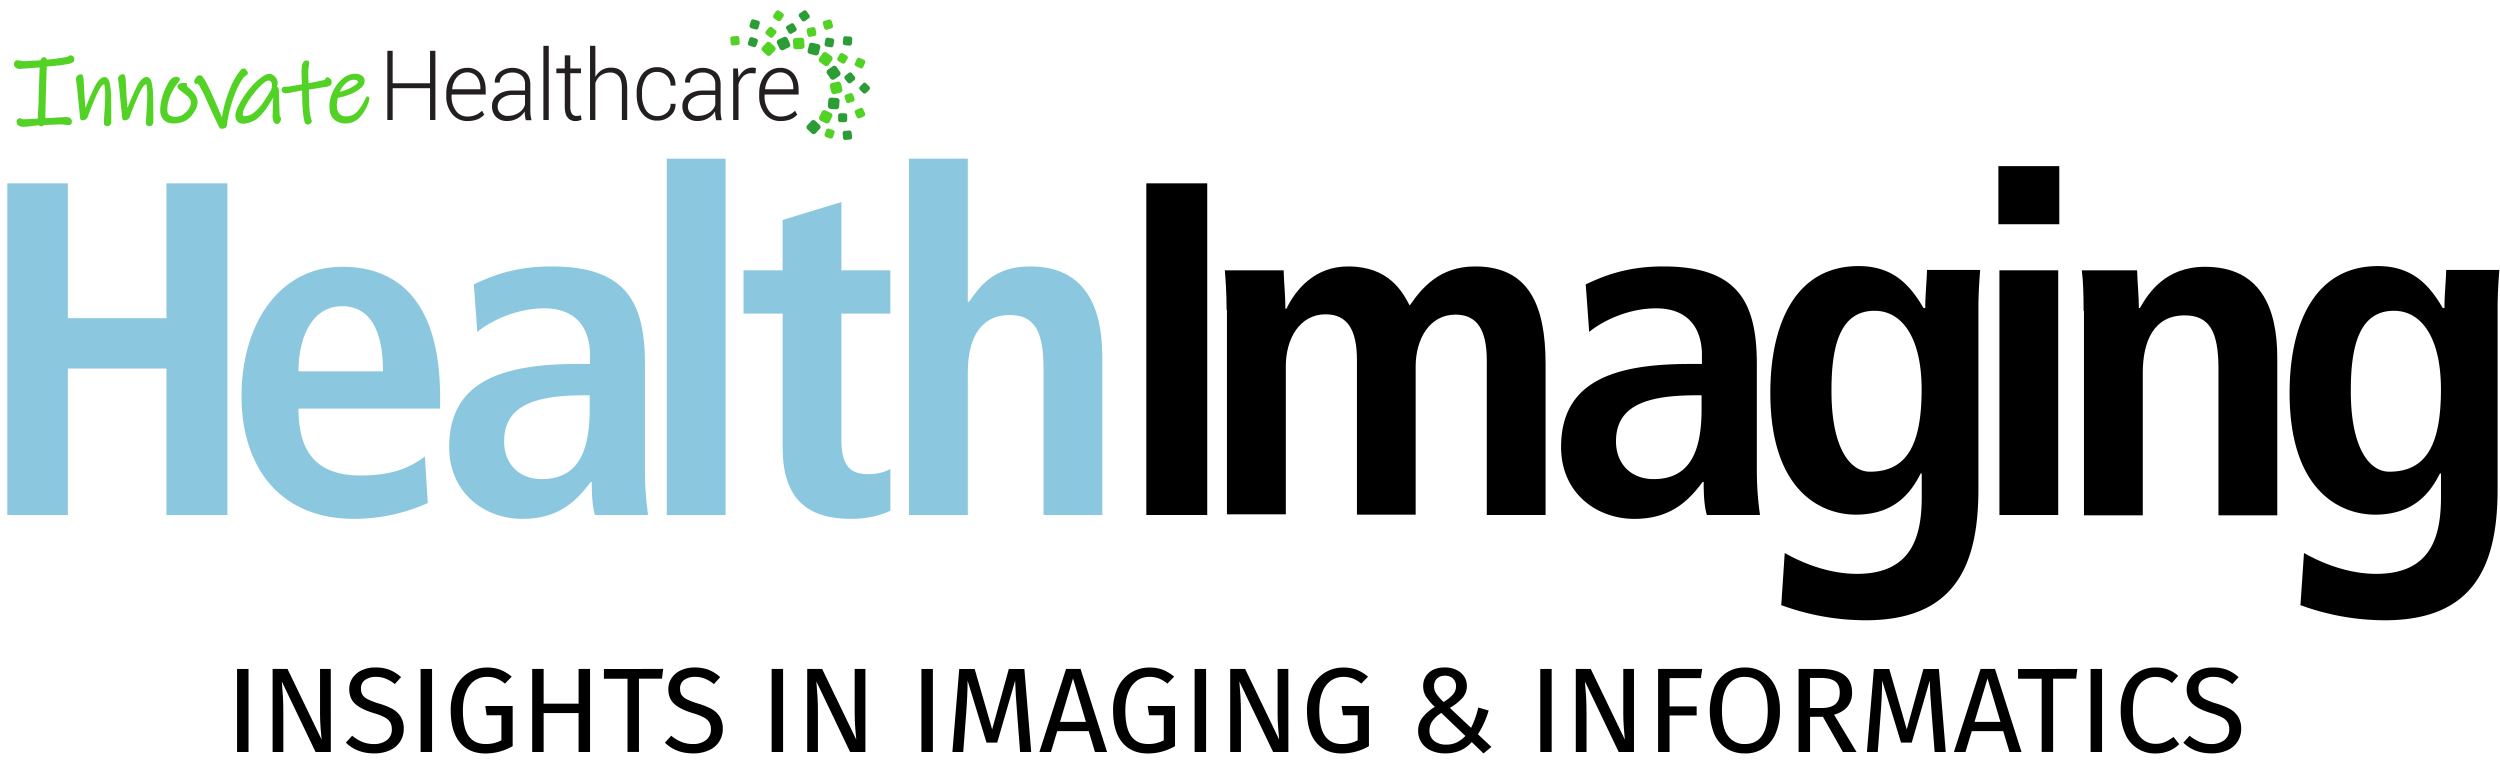 <svg id="Layer_1" data-name="Layer 1" xmlns="http://www.w3.org/2000/svg" xmlns:xlink="http://www.w3.org/1999/xlink" viewBox="0 0 1800 550"><defs><style>.cls-1{fill:none;}.cls-2,.cls-5{fill:#52d224;}.cls-3{fill:#231f20;}.cls-4{fill:#2b9c36;}.cls-4,.cls-5{fill-rule:evenodd;}.cls-6{clip-path:url(#clip-path);}.cls-7{fill:#8bc7de;}</style><clipPath id="clip-path"><rect class="cls-1" x="-25.91" y="79.02" width="1845" height="389.64"/></clipPath></defs><path class="cls-2" d="M52.35,42.79a1.46,1.46,0,0,0-.59-1.34,1.83,1.83,0,0,0-1.33-.59,3.74,3.74,0,0,0-1.19.59,3.88,3.88,0,0,1-1.92.74c-7.1,1-12,1.78-14.64,1.78a4.18,4.18,0,0,0-.29-1.33.75.75,0,0,0-.74-.59,1.88,1.88,0,0,0-1.48.59,1.9,1.9,0,0,0-.59,1.48c-1,0-3,.14-5.77.29s-4.88.3-5.91.3a28.32,28.32,0,0,1-3.4-.3c-.45,0-.74-.15-1.19-.15H12.13a1.65,1.65,0,0,0-1.18.45A1.78,1.78,0,0,0,10.5,46a2.15,2.15,0,0,0,1,1.92,4.44,4.44,0,0,0,2.22.74c.88,0,3.69-.15,8.42-.59-.29,0,2.07-.15,7-.45l-.74,22.92a13.46,13.46,0,0,1-.14,2.22c0,.89-.15,1.78-.15,3l-.44,10.35-3.26.15c-3.4.15-5.91.29-7.69.29a3.86,3.86,0,0,1-1.77-.44,7.41,7.41,0,0,0-1-.44,1,1,0,0,0-.88.59,1.94,1.94,0,0,0-.45,1,2.68,2.68,0,0,0,.59,2.07,5.66,5.66,0,0,0,3.55,1,81.59,81.59,0,0,0,8.14-.74l3.1-.3c0,.3.15.45.44.59a1.88,1.88,0,0,0,.89.15c.3,0,.45-.15.74-.29a1.82,1.82,0,0,0,.74-.74c6.65-.3,10.94-.45,13.16-.45a17,17,0,0,1,2.37.3,19.83,19.83,0,0,0,2.36.15c.74,0,1.19-.15,1.33-.45a2.9,2.9,0,0,0,.3-1.33,1.92,1.92,0,0,0-1-1.77A4.11,4.11,0,0,0,47,84.93c-.45,0-2.37.14-5.77.29-4.14.3-7.39.45-9.91.45q0-6.89.45-21.3c.29-9.61.44-15.37.59-17.3,1.77-.14,4.14-.29,7.09-.59s5.33-.74,7.25-1a24.67,24.67,0,0,0,4-1c1.19-.15,1.63-.74,1.63-1.62Z"/><path class="cls-2" d="M16.86,91.28h0a6.12,6.12,0,0,1-4-1.18A3.62,3.62,0,0,1,12,87.44,2.42,2.42,0,0,1,12.57,86a2.07,2.07,0,0,1,1.63-.89c.15,0,.3,0,1.33.45a3.25,3.25,0,0,0,1.63.29c1.77,0,4.29-.14,7.54-.29l2.51-.15.45-9.61c0-1,.14-2.07.14-3V70.58l.74-22c-4.73.3-5.91.45-6.06.45v0c-4.73.29-7.54.59-8.43.59h0a4.15,4.15,0,0,1-2.66-.89,3.12,3.12,0,0,1-.59-4.58,2.41,2.41,0,0,1,1.77-.74h0a3.47,3.47,0,0,1,1.19.14l1.18.15a12.49,12.49,0,0,0,3.25.3c.89,0,3-.15,5.77-.3,2.37-.15,4.14-.15,5.17-.29a6.09,6.09,0,0,1,.74-1.33,2.68,2.68,0,0,1,2.07-.89,1.71,1.71,0,0,1,1.48,1c.15.3.15.45.3.74,2.81-.14,7.39-.74,13.75-1.77a4.58,4.58,0,0,0,1.63-.59c1-.74,1.33-.74,1.62-.74a3.48,3.48,0,0,1,1.93.74,2.68,2.68,0,0,1,.88,2.07,2.84,2.84,0,0,1-1.77,2.66,15,15,0,0,1-4.14,1,62.87,62.87,0,0,1-7.4,1c-2.51.29-4.73.44-6.5.59-.15,2.51-.3,8.13-.59,16.71-.3,8.87-.45,15.82-.45,20.4,2.37,0,5.47-.14,9-.44,3.55-.15,5.47-.3,5.92-.3a7,7,0,0,1,2.66.6,2.85,2.85,0,0,1,1.48,2.51,3.3,3.3,0,0,1-.45,1.92,2.65,2.65,0,0,1-2.07.74c-.14,0-.59,0-2.36-.15a22.08,22.08,0,0,0-2.37-.29c-2.22,0-6.5.15-12.71.44a3,3,0,0,1-.89.59,1.75,1.75,0,0,1-1.18.3h0a3.48,3.48,0,0,1-1.19-.3,2,2,0,0,1-.59-.44l-2.66.3C21.45,91,18.78,91.28,16.86,91.28Zm-2.81-4.73-.29.3c-.3.44-.3.59-.3.59a3.16,3.16,0,0,0,.3,1.48,5.08,5.08,0,0,0,3,.74h0a75.91,75.91,0,0,0,8-.74l3.84-.44.15.73a1.1,1.1,0,0,0,.59.15h0a1.16,1.16,0,0,0,.45-.15c.14-.14.44-.29.59-.44l.29-.29h.45C37.56,88.18,42,88,44.22,88a16.23,16.23,0,0,1,2.51.3,21.94,21.94,0,0,0,2.22.15c.59,0,.74-.15.74-.15a2.15,2.15,0,0,0,.15-.89,1,1,0,0,0-.6-1A4,4,0,0,0,47.32,86h0c-.44,0-2.22.15-5.76.3-4.15.29-7.4.44-9.91.44h-.89v-.89q0-6.87.44-21.29c.3-9.46.45-15.38.6-17.45v-.74h.74c1.77-.14,4.14-.29,7.09-.59s5.33-.74,7.25-1a12.63,12.63,0,0,0,3.7-1c.59-.29.88-.59.88-1.18h0a1.16,1.16,0,0,0-.29-.74c-.3-.15-.45-.3-.74-.3s-.3.15-.89.45a7.13,7.13,0,0,1-2.22.89,106.3,106.3,0,0,1-14.78,1.77h-.89v-.89a1.82,1.82,0,0,0-.15-.88.15.15,0,0,0-.15-.15.83.83,0,0,0-.74.44,1.37,1.37,0,0,0-.44,1v.74h-.74c-1,0-3,.14-5.77.29s-4.88.3-5.91.3A14.4,14.4,0,0,1,14.2,45l-1-.14h-1c-.44,0-.59.14-.59.29a1.12,1.12,0,0,0-.3.74c0,.59.3.89.74,1.33a2.88,2.88,0,0,0,1.78.59h0c.88,0,3.69-.15,8.28-.59v.15h0v0c.88-.15,2.81-.3,7-.59h.88l-.74,23.8A13.46,13.46,0,0,1,29,72.8c0,.89-.15,1.78-.15,3L28.4,86.7l-4,.3c-3.4.14-5.91.29-7.69.29a5.93,5.93,0,0,1-2.07-.44A1.08,1.08,0,0,0,14.05,86.55Z"/><path class="cls-2" d="M79.7,88c0-8.13,0-14.34-.14-18.63a51.4,51.4,0,0,0-1-9.46c-.59-2.52-1.48-3.7-3-3.7-2.07,0-4.14,2.22-6.35,6.51a171.88,171.88,0,0,0-7.1,16.41c-.15.44-.3.74-.45,1.18s-.29.59-.44.89c0-1.33-.29-4.29-.59-9l-.3-3.7c-.29-5-.44-8.57-.59-10.79s-.59-3.4-1-3.4a3.41,3.41,0,0,0-2.07.59,2.11,2.11,0,0,0-.89,1.77,7.16,7.16,0,0,0,.15,1.63c.44,3,.89,6.51,1.18,10.5l1,10,.59,5.77a1.31,1.31,0,0,0,.29.89c.15.15.59.15,1.19.15a2.38,2.38,0,0,0,1.33-.45A1.8,1.8,0,0,0,62.4,84l1-2.81a150.15,150.15,0,0,1,6.5-15.53c1.93-4,3.7-5.91,5.18-5.91.59,0,1,.89,1.18,2.66s.3,4,.3,6.8-.15,6.36-.44,10.65q-.45,6-.45,8.87a.9.9,0,0,0,.45.89,2.7,2.7,0,0,0,1.18.29A2.18,2.18,0,0,0,79,89.36,1.39,1.39,0,0,0,79.7,88Z"/><path class="cls-2" d="M77.34,90.84h0a3.06,3.06,0,0,1-1.63-.44,1.64,1.64,0,0,1-.89-1.48c0-1.92.15-4.88.45-9q.44-6.44.44-10.65a43.62,43.62,0,0,0-.29-6.65C75.27,61,75,60.68,75,60.68c-.59,0-2.07.74-4.43,5.47-1.93,3.84-4,9.17-6.51,15.52l-1,2.81A3.21,3.21,0,0,1,61.66,86a4.12,4.12,0,0,1-1.77.59h0c-.74,0-1.18,0-1.48-.29-.74-.3-.74-1.19-.74-1.48L56.05,69c-.3-4-.74-7.54-1.19-10.5a9,9,0,0,1-.14-1.78,3.08,3.08,0,0,1,1.18-2.36,5.17,5.17,0,0,1,2.51-.89c1.19,0,1.63,1.63,1.78,4.14.14,2.22.44,5.92.59,10.94l.29,3.7c.15,2.22.3,4,.45,5.47,2.36-5.91,4.58-11.09,6.65-15.23,2.37-4.73,4.73-7,7.1-7h0c1.92,0,3.1,1.48,3.7,4.29a53.34,53.34,0,0,1,1,9.61c.15,4.29.15,10.5.15,18.63a2.58,2.58,0,0,1-1,2.07C79,90.55,78.23,90.84,77.34,90.84ZM75.12,59.05h0c1.63,0,1.92,2.37,1.92,3.4.15,1.78.3,4.14.3,6.8,0,2.81-.15,6.51-.45,10.8q-.44,6-.44,8.87c0,.15,0,.15.15.15a1.16,1.16,0,0,0,.74.14h0a1.65,1.65,0,0,0,1.18-.44,1,1,0,0,0,.44-.89h0c0-8.13,0-14.34-.14-18.63a49.6,49.6,0,0,0-1-9.31c-.44-2.07-1.18-3.11-2.22-3.11h0c-1.62,0-3.69,2.07-5.76,6.06a167.57,167.57,0,0,0-7.1,16.27c-.15.44-.3.74-.44,1.18a7.14,7.14,0,0,1-.45,1l-1.33,2.81-.15-3.11c0-1.33-.29-4.29-.59-8.87l-.29-3.7c-.3-5-.45-8.57-.59-10.79a8.2,8.2,0,0,0-.45-2.66,1.84,1.84,0,0,0-1.33.44,1.13,1.13,0,0,0-.59,1A6.74,6.74,0,0,0,56.64,58c.44,3.1.88,6.65,1.18,10.64l1.63,15.82v.3H60a2.14,2.14,0,0,0,.89-.3,1.47,1.47,0,0,0,.59-.74l1-2.81c2.37-6.35,4.59-11.68,6.51-15.67C71.28,61,73.2,59.05,75.12,59.05Z"/><path class="cls-2" d="M110,88c0-8.13,0-14.34-.15-18.63a51.4,51.4,0,0,0-1-9.46c-.59-2.52-1.48-3.7-3-3.7-2.07,0-4.14,2.22-6.36,6.51a171.88,171.88,0,0,0-7.1,16.41c-.15.44-.3.74-.44,1.18l-.45.89c0-1.33-.29-4.29-.59-9l-.29-3.7c-.3-5-.45-8.57-.6-10.79s-.59-3.4-1-3.4a3.41,3.41,0,0,0-2.07.59,2.11,2.11,0,0,0-.89,1.77,7.16,7.16,0,0,0,.15,1.63c.44,3,.89,6.51,1.18,10.5l1,10L89,84.63a1.26,1.26,0,0,0,.3.89c.14.15.59.15,1.18.15a2.36,2.36,0,0,0,1.33-.45A1.84,1.84,0,0,0,92.72,84l1-2.81a149.87,149.87,0,0,1,6.51-15.53c1.92-4,3.69-5.91,5.17-5.91.59,0,1,.89,1.19,2.66s.29,4,.29,6.8-.15,6.36-.44,10.65q-.45,6-.45,8.87a.9.9,0,0,0,.45.89,2.73,2.73,0,0,0,1.18.29,2.22,2.22,0,0,0,1.63-.59A1.29,1.29,0,0,0,110,88Z"/><path class="cls-2" d="M107.65,90.84h0A3.06,3.06,0,0,1,106,90.4a1.63,1.63,0,0,1-.88-1.48c0-1.92.14-4.88.44-9,.3-4.29.44-7.84.44-10.65a44.58,44.58,0,0,0-.29-6.65c-.15-1.63-.45-1.92-.45-1.92-.59,0-2.07.74-4.43,5.47-1.92,4-4.14,9.17-6.51,15.52l-1,2.81A3.25,3.25,0,0,1,92,86a4.16,4.16,0,0,1-1.78.59h0c-.74,0-1.18,0-1.48-.29C88,86,88,85.07,88,84.78L86.36,69c-.3-4-.74-7.54-1.18-10.5A8.39,8.39,0,0,1,85,56.68a3.08,3.08,0,0,1,1.18-2.36,4,4,0,0,1,2.51-.89h0c1.19,0,1.63,1.63,1.78,4.14.15,2.22.44,5.77.59,10.94l.3,3.7c.14,2.22.29,4,.44,5.47,2.37-5.91,4.58-11.09,6.65-15.23,2.37-4.73,4.73-7,7.1-7h0c1.92,0,3.11,1.48,3.7,4.29a53.34,53.34,0,0,1,1,9.61c.15,4.29.15,10.5.15,18.63h0a2.6,2.6,0,0,1-1,2.07C109.28,90.55,108.54,90.84,107.65,90.84Zm-2.22-31.79h0c1.63,0,1.92,2.37,1.92,3.4.15,1.78.3,4.14.3,6.8,0,2.81-.15,6.51-.44,10.8q-.45,6-.45,8.87c0,.15,0,.15.15.15a1.16,1.16,0,0,0,.74.14h0a1.65,1.65,0,0,0,1.18-.44,1,1,0,0,0,.45-.89c0-8.13,0-14.34-.15-18.63a48.78,48.78,0,0,0-1-9.31c-.44-2.07-1.18-3.11-2.21-3.11h0c-1.63,0-3.7,2.07-5.77,6.06A170.06,170.06,0,0,0,93,79.16c-.15.44-.29.74-.44,1.18a7.14,7.14,0,0,1-.45,1l-1.33,2.81-.14-3.11c0-1.18-.3-4.29-.6-8.87l-.29-3.7c-.3-5-.44-8.57-.59-10.79a8.2,8.2,0,0,0-.45-2.66,1.84,1.84,0,0,0-1.33.44,1.13,1.13,0,0,0-.59,1A7.54,7.54,0,0,0,87,58c.44,2.95.89,6.5,1.18,10.64l1.63,15.82v.3h.59a2.09,2.09,0,0,0,.89-.3,1.47,1.47,0,0,0,.59-.74l1-2.81c2.37-6.35,4.59-11.68,6.51-15.67C101.59,61.12,103.51,59.05,105.43,59.05Z"/><path class="cls-2" d="M141.51,73.1a8.36,8.36,0,0,0-1.92-5.62,35.16,35.16,0,0,0-4.73-4.73,8.8,8.8,0,0,1-1.33-1.33c0-.15.14-.3.29-.6.15-.14.3-.29.3-.44s-.15-.29-.3-.44a7.87,7.87,0,0,0-1.18-.15,5.66,5.66,0,0,0-2.81.59c-.74.3-1.18.74-1.18,1.33a1.76,1.76,0,0,0,.88,1.33,26.92,26.92,0,0,0,2.67,2.22,24.25,24.25,0,0,1,4.43,3.84,6.45,6.45,0,0,1,1.63,4.29,9,9,0,0,1-1.63,4.73,13.46,13.46,0,0,1-4.29,4.44,10.32,10.32,0,0,1-5.91,1.78c-4.44,0-6.65-1.93-6.65-5.62a31.21,31.21,0,0,1,1-7.69,36.52,36.52,0,0,1,3.11-7.1,31.22,31.22,0,0,1,3.84-5.62c.15-.15.3-.44.59-.74a2.23,2.23,0,0,0,.44-.59.75.75,0,0,0-.59-.74A2.73,2.73,0,0,0,127,56a4.77,4.77,0,0,0-2.66.88,6.67,6.67,0,0,0-2.22,2.66c-.74,1.19-1,1.93-1.18,2.07a39.87,39.87,0,0,0-3.55,8.88,31.5,31.5,0,0,0-1.18,8.28,9.94,9.94,0,0,0,2.21,6.5c1.48,1.78,3.85,2.66,7,2.66a14.84,14.84,0,0,0,8.43-2.51,17.34,17.34,0,0,0,5.77-6.06,14.84,14.84,0,0,0,1.92-6.21Z"/><path class="cls-2" d="M125.25,88.92h0c-3.4,0-5.92-1-7.54-2.81a10.15,10.15,0,0,1-2.37-7,34.61,34.61,0,0,1,1.33-8.58,42.26,42.26,0,0,1,3.55-9.16c.15-.15.44-.89,1.18-2.07a10.19,10.19,0,0,1,2.52-3,5.2,5.2,0,0,1,3.1-1h0a3.35,3.35,0,0,1,1.63.45,1.78,1.78,0,0,1,.88,1.48c0,.29-.14.59-.59,1.18a3.13,3.13,0,0,0-.59.89A31.69,31.69,0,0,0,124.51,65a30.83,30.83,0,0,0-3,7,23.57,23.57,0,0,0-1,7.4c0,2.07.6,4.73,5.92,4.73h0a9.74,9.74,0,0,0,5.32-1.63,15.53,15.53,0,0,0,4.14-4.14,8.22,8.22,0,0,0,1.48-4.43,4.9,4.9,0,0,0-1.48-3.7,28.28,28.28,0,0,0-4.29-3.7,30.22,30.22,0,0,1-2.8-2.21,2.8,2.8,0,0,1-1-1.93,2.31,2.31,0,0,1,1.63-2.07,6.87,6.87,0,0,1,3.1-.59h0a8.54,8.54,0,0,1,1.48.15,1.18,1.18,0,0,1,.74,1.18,2.09,2.09,0,0,1-.3.89,9.85,9.85,0,0,0,1,.89,28.61,28.61,0,0,1,4.73,4.88,10,10,0,0,1,2.07,6.06h0A13.53,13.53,0,0,1,140,80.34,19,19,0,0,1,134,86.7,20.58,20.58,0,0,1,125.25,88.92Zm1.62-32.09a4.38,4.38,0,0,0-2.21.74,7.3,7.3,0,0,0-2.08,2.52c-.73,1.18-1,1.77-1.18,2.07a30.62,30.62,0,0,0-3.4,8.72A38.2,38.2,0,0,0,116.82,79a8.29,8.29,0,0,0,2.07,5.92c1.33,1.48,3.4,2.36,6.36,2.36h0a13.74,13.74,0,0,0,8-2.36A16,16,0,0,0,138.7,79a12,12,0,0,0,1.92-5.91,8.17,8.17,0,0,0-1.77-5.18,33.52,33.52,0,0,0-4.58-4.58c-1.48-1.18-1.63-1.63-1.63-2.07a.86.86,0,0,1,.15-.59h-.45a6.83,6.83,0,0,0-2.51.44c-.3.15-.74.44-.74.59h0s0,.3.59.89a23.28,23.28,0,0,0,2.52,2.07,25.27,25.27,0,0,1,4.58,4,7,7,0,0,1,1.77,4.73,9.51,9.51,0,0,1-1.77,5.18,17.4,17.4,0,0,1-4.58,4.73,10.79,10.79,0,0,1-6.36,1.92c-6.21,0-7.54-3.4-7.54-6.36A26.29,26.29,0,0,1,119.48,71a38.29,38.29,0,0,1,3.1-7.25,33.87,33.87,0,0,1,4-5.76,7.68,7.68,0,0,1,.59-.74c.15-.15.15-.15.15-.3h-.15c.15-.15,0-.15-.3-.15Z"/><path class="cls-2" d="M177.59,52.4a4.35,4.35,0,0,0-.74-1.48c-.44-.74-.89-1-1.18-1a1.78,1.78,0,0,0-1.33.45c-.3.29-.74.88-1.33,1.62a53.46,53.46,0,0,0-7.25,13.61A96.76,96.76,0,0,0,161.18,82a43.42,43.42,0,0,0-.74,5.91l-1.63-3.69c-3.84-8.87-6.21-14.35-7.24-16.42a102.89,102.89,0,0,0-5.77-11.09,1.73,1.73,0,0,1-.44-.59c-.15-.29-.45-.44-.6-.59a2.09,2.09,0,0,0-1-.29c-.59,0-1.33.44-2.07,1.47a4.41,4.41,0,0,0-1,2.37c0,.3.15.44.3.74a.77.77,0,0,0,.59.3c.15,0,.3-.15.45-.3s.29-.3.44-.3c.59,0,1.48,1.19,2.66,3.4s2.66,5.33,4.58,9.32l3,6.65c1.48,3.26,3,6.36,4.29,9.17s2.07,4.29,2.37,4.29a3.71,3.71,0,0,0,2.51-.59,3.46,3.46,0,0,0,.89-1.78l.29-2.51c.3-2.07.59-3.55.74-4.14a95.69,95.69,0,0,1,5-16.71,43,43,0,0,1,6.8-11.83c.15-.15.59-.44,1.18-.89.59-.88.89-1.18.89-1.47Z"/><path class="cls-2" d="M159.11,92.62c-.59,0-.89,0-3.11-4.74-1.33-2.81-2.81-5.91-4.29-9.16l-3-6.66a92.15,92.15,0,0,0-4.59-9.31c-1-1.78-1.62-2.52-1.77-2.81a1.31,1.31,0,0,1-.89.59,1.53,1.53,0,0,1-1.18-.59,1.67,1.67,0,0,1-.44-1.19,5.45,5.45,0,0,1,1.18-2.8,3.56,3.56,0,0,1,2.66-1.78h0a2.25,2.25,0,0,1,1.48.44,1.88,1.88,0,0,1,.74.74,1.87,1.87,0,0,0,.44.59c1.18,1.48,3.11,5,5.92,11.24,1,2.07,3.4,7.54,7.24,16.56l.3.89c.14-.89.29-1.77.44-2.81A96,96,0,0,1,165,65.26a54.63,54.63,0,0,1,7.4-13.75,8.61,8.61,0,0,1,1.47-1.63,2.77,2.77,0,0,1,1.93-.59c.59,0,1,.44,1.77,1.48s.89,1.48.89,1.92c0,.74-.59,1.18-1.33,1.63s-.89.74-1,.74c-2.36,2.66-4.58,6.65-6.65,11.68a103.7,103.7,0,0,0-5,16.56c-.15.74-.44,2.07-.74,4.14L163.4,90a3.62,3.62,0,0,1-1.19,2.22A11.39,11.39,0,0,1,159.11,92.62ZM142.25,58.31c.74,0,1.63.59,3.4,3.85,1.18,2.21,2.81,5.47,4.59,9.31l2.95,6.65c1.48,3.26,3,6.36,4.29,9.17,1.18,2.52,1.78,3.4,1.92,3.85a2.08,2.08,0,0,0,1.33-.3l-2.81-6.36c-3.84-9-6.35-14.34-7.24-16.41-2.66-5.91-4.58-9.61-5.77-10.94a2.15,2.15,0,0,1-.44-.59l-.44-.45a.92.92,0,0,0-.6-.14h0c-.29,0-.88.44-1.33,1.18a4.59,4.59,0,0,0-.88,1.77C141.81,58.31,142.1,58.31,142.25,58.31Zm33.42-7.69a1.12,1.12,0,0,0-.74.3,6.8,6.8,0,0,0-1.18,1.48,51.86,51.86,0,0,0-7.1,13.45,92.74,92.74,0,0,0-4.59,16.27,43.18,43.18,0,0,0-.73,5.76v2.81a2.81,2.81,0,0,0,.73-1.33l.3-2.36c.3-2.07.59-3.55.74-4.29a93.58,93.58,0,0,1,5-16.86,41.49,41.49,0,0,1,7-12.12,7.06,7.06,0,0,1,1.33-1,2.15,2.15,0,0,0,.59-.44,8.3,8.3,0,0,1-.59-.89C175.82,50.92,175.67,50.77,175.67,50.62Zm-.15,0Z"/><path class="cls-2" d="M200.81,83.15c0-.89-.15-1.92-.15-3.4s-.15-3-.15-4.43-.15-3.41-.15-5.62-.15-3.85-.15-4.59c-.14-1.33-.44-1.92-.88-1.92l-1.19.3a8.39,8.39,0,0,0,1.19-4.14,4.55,4.55,0,0,0-.89-2.81,5.17,5.17,0,0,0-2.07-1.93,5,5,0,0,0-2.37-.73,6.63,6.63,0,0,0-2.66.73,26.49,26.49,0,0,0-4.14,2.81,53.88,53.88,0,0,0-7.84,8.28,71.34,71.34,0,0,0-6.5,9.91c-1.63,3.25-2.51,5.77-2.51,7.69a6.14,6.14,0,0,0,1.18,3.7,5.22,5.22,0,0,0,3.4,1.48,14.22,14.22,0,0,0,8.87-3.41,35.75,35.75,0,0,0,6.95-7.39c1.77-2.66,3.84-5.62,5.92-9.17a2.74,2.74,0,0,1,.88,2.37l-.15,2.66c-.14,5.62-.29,9-.29,10.06a7.85,7.85,0,0,0,.59,3.4c.44,1,1,1.48,1.77,1.48.45,0,.89-.3,1.34-1a4,4,0,0,0,.73-1.92,1.26,1.26,0,0,0-.44-.89,8.11,8.11,0,0,1-.29-1.48Zm-24.7,1.33c-1.33,0-1.92-.74-1.92-2.07a14.84,14.84,0,0,1,2.37-6.8,57.74,57.74,0,0,1,5.76-8.72,52.81,52.81,0,0,1,6.66-7.1c1.77-1.63,3.25-2.37,4.43-2.37a2.76,2.76,0,0,1,2.37,1,4,4,0,0,1,.88,2.51,12.09,12.09,0,0,1-.88,4.59,111.77,111.77,0,0,1-6.21,9.61,33.49,33.49,0,0,1-6.21,6.65,12.84,12.84,0,0,1-7.25,2.66Z"/><path class="cls-2" d="M175.08,89.07h0a5.53,5.53,0,0,1-4.14-1.63,6.38,6.38,0,0,1-1.48-4.14c0-2.07.88-4.58,2.66-8a70.46,70.46,0,0,1,6.51-10.06,47.75,47.75,0,0,1,8-8.28,27.82,27.82,0,0,1,4.29-3,6.74,6.74,0,0,1,3.1-.74h0a4.81,4.81,0,0,1,2.67.89,7.92,7.92,0,0,1,2.21,2.22,6.5,6.5,0,0,1,1,3.25,6.67,6.67,0,0,1-.59,3c.88.15,1.33,1,1.48,2.66,0,.74.14,2.22.14,4.58l.3,10.21c0,1.48.15,2.51.15,3.4,0,.15.14.29.29.59a2.69,2.69,0,0,1,.74,1.48,4.2,4.2,0,0,1-.89,2.36,2.78,2.78,0,0,1-2.07,1.48h0A2.58,2.58,0,0,1,197,87.44a9.76,9.76,0,0,1-.74-3.7c0-1.18.15-4.58.3-10l.14-2.66v-.74c-1.92,3.1-3.54,5.76-5.17,8.13a42,42,0,0,1-7.1,7.54C181.44,87.74,178.33,89.07,175.08,89.07Zm19.07-34.46a5,5,0,0,0-2.36.6,18.21,18.21,0,0,0-4,2.66A51.92,51.92,0,0,0,180.1,66a60.66,60.66,0,0,0-6.35,9.76c-1.63,3.1-2.52,5.62-2.52,7.24a4.18,4.18,0,0,0,1,3.11,3.54,3.54,0,0,0,2.81,1.18h0A12.79,12.79,0,0,0,183.36,84a34.57,34.57,0,0,0,6.8-7.25c1.77-2.51,3.84-5.61,5.91-9.16l.45-.74.74.59a3.66,3.66,0,0,1,1.18,3l-.15,2.66c-.15,5.62-.29,8.87-.29,10.05a6.81,6.81,0,0,0,.59,3.11c.44,1,.88,1,1,1h0c.15,0,.3-.15.74-.74a2.34,2.34,0,0,0,.59-1.48s0-.14-.29-.29a2,2,0,0,1-.74-1.48h0c0-.89-.15-1.92-.15-3.4l-.3-10.2c0-2.22-.14-3.85-.14-4.59a5.15,5.15,0,0,0-.15-1l-2.37.74c-.14.29-.14.74-.29,1q-3.56,5.78-6.21,9.76a31.43,31.43,0,0,1-6.51,6.8,12.65,12.65,0,0,1-7.84,3h0c-1.77,0-2.8-1-2.8-3,0-1.77.73-4.14,2.36-7.24a61.11,61.11,0,0,1,5.92-8.87,46.15,46.15,0,0,1,6.8-7.25c1.92-1.77,3.55-2.51,5-2.51h0a3.71,3.71,0,0,1,3,1.33,4.62,4.62,0,0,1,1,3.1,15.93,15.93,0,0,1-.3,2.66l.3-.44a6.67,6.67,0,0,0,1-3.7,4,4,0,0,0-.74-2.36,5.11,5.11,0,0,0-1.77-1.78A2.41,2.41,0,0,0,194.15,54.61Zm-18,29h0a10.67,10.67,0,0,0,6.8-2.67,32,32,0,0,0,6.07-6.5c1.77-2.52,3.84-5.77,6.06-9.47a12.21,12.21,0,0,0,.74-4.14,3.6,3.6,0,0,0-.74-2.07,2,2,0,0,0-1.78-.73c-.74,0-1.92.44-4,2.21a50.09,50.09,0,0,0-6.5,7A49.24,49.24,0,0,0,177,75.91c-1.48,2.81-2.22,4.88-2.22,6.5.15,1,.59,1.19,1.33,1.19Z"/><path class="cls-2" d="M238.21,58.75a3.07,3.07,0,0,0-.73-1.77,2.31,2.31,0,0,0-1.63-.89c-.3,0-.59.3-.74.89a2.17,2.17,0,0,1-.89,1c-6.21,1.33-10.35,2.21-12.42,2.51V58.61c-.15-2.22-.15-4.14-.15-5.77a46.66,46.66,0,0,1,.3-5.32,11,11,0,0,0,.3-2.52c0-.44,0-.59-.15-.74s-.45-.14-.89-.14a2,2,0,0,0-2.07,1.33,11.29,11.29,0,0,0-.74,2.66,33.08,33.08,0,0,0-.15,4.29c0,1.18,0,2.81.15,4.88a38.31,38.31,0,0,1,.15,3.84c-1.18.15-3.25.59-6.36,1.18a25.66,25.66,0,0,1-2.66.59,15.19,15.19,0,0,1-3.11.45,6.43,6.43,0,0,0-2.07.29c-.44.15-.59.6-.59,1.19a1.57,1.57,0,0,0,.74,1.33,3.06,3.06,0,0,0,1.63.44c.44,0,1.92-.29,4.43-.74,2.81-.59,5.47-1.18,8.14-1.48,0,2.37,0,4.88.14,7.4s.15,4.73.3,6.65c.15,2.22.3,4.14.59,5.91s.59,3,.74,3.7a1.65,1.65,0,0,0,.44.74,1.14,1.14,0,0,0,.74.3,2.77,2.77,0,0,0,1.63-.59,1.81,1.81,0,0,0,.89-1.34c0-.14-.3-1-.74-2.51a37.9,37.9,0,0,1-1-6.21c-.14-2.07-.29-4.29-.29-7S222,66.3,222,63.78l4.58-.74c.45-.15,3-.44,7.25-1.18a11.32,11.32,0,0,0,3.7-1,3.54,3.54,0,0,0,.73-2.07Z"/><path class="cls-2" d="M221.36,89.66a1.64,1.64,0,0,1-1.18-.45,2.23,2.23,0,0,1-.74-1.18,17.92,17.92,0,0,1-.89-3.84c-.3-1.78-.44-3.85-.59-5.92-.15-1.92-.3-4.14-.3-6.65,0-2.22-.15-4.44-.15-6.51l-7.09,1.33a22.47,22.47,0,0,1-4.59.74h0a3.72,3.72,0,0,1-2.07-.59,2.3,2.3,0,0,1,0-3.84,3.82,3.82,0,0,1,2.37-.3h0c.59,0,1.62-.15,3-.29a17.24,17.24,0,0,1,2.51-.45c2.66-.44,4.58-.89,5.77-1a23.69,23.69,0,0,0-.15-3.11c-.15-2.07-.15-3.84-.15-4.88a33.24,33.24,0,0,1,.15-4.29,9.47,9.47,0,0,1,.74-2.95,2.89,2.89,0,0,1,2.81-1.93h0c.44,0,1,0,1.33.45a1.82,1.82,0,0,1,.44,1.33,14.45,14.45,0,0,1-.29,2.51,26.84,26.84,0,0,0-.3,5.33c0,1.77,0,3.69.15,5.76v1c2.22-.45,6.21-1.19,11.53-2.37a1,1,0,0,0,.45-.59c.44-.89.88-1.33,1.47-1.33a3.31,3.31,0,0,1,2.22,1.18,3.16,3.16,0,0,1,1,2.37h0a2.92,2.92,0,0,1-1.33,2.51,9.41,9.41,0,0,1-4,1c-4.28.74-6.65,1.18-7.24,1.18l-3.85.59c0,2.22,0,4.59.15,7,0,2.66.15,5,.3,7a25.6,25.6,0,0,0,.88,6.06c.45,1.48.74,2.37.74,2.52v.14a2.52,2.52,0,0,1-1.18,1.93A4.24,4.24,0,0,1,221.36,89.66Zm-2.22-26.47v.89c0,2.36,0,4.88.15,7.39,0,2.51.15,4.73.29,6.65a57.48,57.48,0,0,0,.6,5.77,15.22,15.22,0,0,0,.73,3.4c.15.45.3.45.3.59h.15a2.31,2.31,0,0,0,1.18-.44c.15-.15.44-.3.44-.59s-.29-1-.73-2.22a28.07,28.07,0,0,1-1-6.36c-.15-2.07-.3-4.43-.3-7.09s-.14-5.18-.14-7.69v-.74l5.17-.89c.45-.15,3-.44,7.25-1.18a8.94,8.94,0,0,0,3.4-.89,1.21,1.21,0,0,0,.59-1.18,1.55,1.55,0,0,0-.59-1.19c-.3-.29-.59-.59-.89-.59a.52.52,0,0,0-.15.3,2.41,2.41,0,0,1-1.47,1.48c-6.36,1.48-10.36,2.21-12.57,2.51l-.89.15-.15-2.81c-.15-2.07-.15-4.14-.15-5.92a26.76,26.76,0,0,1,.45-5.47,15.3,15.3,0,0,0,.29-2.36v-.15h-.29a1.29,1.29,0,0,0-1.33.89,11.68,11.68,0,0,0-.59,2.51,31.92,31.92,0,0,0-.15,4.14c0,1.18,0,2.81.15,4.88.14,1.63.14,3,.14,3.84v.74l-.59.15c-1.18.15-3.25.59-6.36,1.18a19.17,19.17,0,0,1-2.66.6,18.5,18.5,0,0,1-3.25.44h0a12.28,12.28,0,0,0-1.78.15s-.14,0-.14.44.14.44.44.74a1.58,1.58,0,0,0,1.18.3h0a21.92,21.92,0,0,0,4.29-.74c2.81-.59,5.47-1.19,8.13-1.48Z"/><path class="cls-2" d="M264.83,70c-.15,0-.44.3-.59.74a3.59,3.59,0,0,0-.44,1,38.61,38.61,0,0,1-5.62,8.72,11.23,11.23,0,0,1-8.73,3.84A6.91,6.91,0,0,1,244,82.12c-1.33-1.48-1.92-3.55-1.92-6.36A24.06,24.06,0,0,1,243,69.4a40.05,40.05,0,0,0,9.16-2.51,30.21,30.21,0,0,0,7.25-4c1.77-1.47,2.81-3.1,2.81-4.73a4,4,0,0,0-1.78-3.4A8.21,8.21,0,0,0,256,53.58a13.07,13.07,0,0,0-8.43,3.4,26.83,26.83,0,0,0-6.65,8.72,26.11,26.11,0,0,0-2.52,10.8c0,3.84,1,6.8,3,8.57a10.35,10.35,0,0,0,7.54,2.81A12.26,12.26,0,0,0,258,84.19a23.56,23.56,0,0,0,5.62-7.84c1.18-2.81,1.92-4.73,1.92-5.47-.3-.59-.44-.89-.74-.89ZM258.62,58.9c0,.74-.74,1.78-2.37,2.81A28.2,28.2,0,0,1,250.19,65a20.08,20.08,0,0,1-6.8,1.78,12.08,12.08,0,0,1,2.22-4.29,15.53,15.53,0,0,1,4.14-4.14,8.75,8.75,0,0,1,5.17-1.77,5,5,0,0,1,2.67.59,1.93,1.93,0,0,1,1,1.77Z"/><path class="cls-2" d="M248.57,88.92h0a12,12,0,0,1-8.14-3c-2.22-2.07-3.25-5.17-3.25-9.17a25,25,0,0,1,2.66-11.09,26.58,26.58,0,0,1,6.8-9,13.63,13.63,0,0,1,8.88-3.54h0a8.55,8.55,0,0,1,4.87,1.33,4,4,0,0,1,2.07,4c0,1.92-1,3.7-3.1,5.32A26.77,26.77,0,0,1,252,67.92a46.07,46.07,0,0,1-8.73,2.52,25.68,25.68,0,0,0-.74,5.61,8.37,8.37,0,0,0,1.78,5.77,5.94,5.94,0,0,0,4.88,1.92h0a10.2,10.2,0,0,0,8.13-3.55,35.85,35.85,0,0,0,5.47-8.42,3.29,3.29,0,0,0,.44-1c.15-.44.6-1.33,1.34-1.33.44,0,1.33.15,1.33,1.78,0,.59-.15,1.92-1.93,5.91a27.27,27.27,0,0,1-5.76,8.13A13.65,13.65,0,0,1,248.57,88.92Zm7.09-34.45a11.72,11.72,0,0,0-7.83,3.25A26.18,26.18,0,0,0,239,76.65c0,3.69.89,6.35,2.81,8a9.7,9.7,0,0,0,7,2.66h0a12.08,12.08,0,0,0,8.58-3.4,24.34,24.34,0,0,0,5.47-7.69,17,17,0,0,0,1.18-3.1,37.62,37.62,0,0,1-5.32,8,12,12,0,0,1-9.32,4.14h0a7.5,7.5,0,0,1-6.06-2.51,10.66,10.66,0,0,1-2.07-6.8,25.59,25.59,0,0,1,.89-6.51l.15-.44.44-.15a38.94,38.94,0,0,0,9-2.51,27.84,27.84,0,0,0,7-4c1.63-1.33,2.51-2.81,2.51-4.14a2.81,2.81,0,0,0-1.48-2.66,7.3,7.3,0,0,0-4-1Zm-13.3,13.3.29-1.18A14.32,14.32,0,0,1,244.87,62a17.29,17.29,0,0,1,4.29-4.44,10.27,10.27,0,0,1,5.62-1.92h0a6.92,6.92,0,0,1,3.1.74,2.81,2.81,0,0,1,1.63,2.51c0,1-.89,2.22-2.81,3.55a24.32,24.32,0,0,1-6.21,3.25,27.46,27.46,0,0,1-7,1.93Zm12.42-10.35a7.93,7.93,0,0,0-4.59,1.63,14.13,14.13,0,0,0-3.84,4,12.15,12.15,0,0,0-1.63,3A27.22,27.22,0,0,0,250,64.37a25.78,25.78,0,0,0,5.77-3.1c1.92-1.48,2.07-2.07,2.07-2.22h0a1.16,1.16,0,0,0-.74-1,4.29,4.29,0,0,0-2.36-.6Z"/><path class="cls-3" d="M313.48,86.41h-3.85V63.49H282.72V86.41h-3.84V36.57h3.84V59.94h26.91V36.57h3.85Z"/><path class="cls-3" d="M336.69,87.14a13.62,13.62,0,0,1-11.09-5,19.7,19.7,0,0,1-4.29-13V67.18c0-5.32,1.48-9.76,4.29-13.16a13.51,13.51,0,0,1,10.65-5.17,12.24,12.24,0,0,1,9.91,4.29c2.36,3,3.54,6.8,3.54,11.68v3.25H325.16v1.18a17,17,0,0,0,3.1,10.5,9.86,9.86,0,0,0,8.43,4.14,15.1,15.1,0,0,0,5.92-1.18,13.76,13.76,0,0,0,4.43-3l1.63,2.81a13.67,13.67,0,0,1-4.88,3.4A19.76,19.76,0,0,1,336.69,87.14Zm-.29-35a9.49,9.49,0,0,0-7.4,3.4,15,15,0,0,0-3.4,8.58l.15.15h20.11v-.89a13,13,0,0,0-2.51-8.13A8.82,8.82,0,0,0,336.4,52.1Z"/><path class="cls-3" d="M378.54,86.41c-.3-1.34-.45-2.37-.59-3.41a17.59,17.59,0,0,1-.15-2.81,14.07,14.07,0,0,1-5.18,5,14.3,14.3,0,0,1-7.54,1.92,10.82,10.82,0,0,1-8-3,10.66,10.66,0,0,1-2.81-7.84,9.25,9.25,0,0,1,4.14-8c2.81-2.07,6.36-3.11,10.79-3.11H378V60.68a7.9,7.9,0,0,0-2.37-6.21,9.65,9.65,0,0,0-6.8-2.22,10.11,10.11,0,0,0-6.51,2.07,6.52,6.52,0,0,0-2.51,5.17h-3.55v-.14c-.15-2.81,1-5.18,3.4-7.4a15.55,15.55,0,0,1,18.63,0q3.56,3.11,3.55,8.87V79a33,33,0,0,0,.15,3.85,32.13,32.13,0,0,0,.74,3.69h-4.14Zm-12.87-3a13.91,13.91,0,0,0,7.84-2.22A10.62,10.62,0,0,0,378,75.46V68.37h-8.73a12.32,12.32,0,0,0-7.83,2.36,7.19,7.19,0,0,0-3.11,5.77,6.49,6.49,0,0,0,1.92,5A7.29,7.29,0,0,0,365.67,83.45Z"/><path class="cls-3" d="M395.1,86.41h-3.85V33h3.85Z"/><path class="cls-3" d="M410.62,39.83v9.46h7.69v3.4h-7.69v24.1A9.21,9.21,0,0,0,411.81,82a4.1,4.1,0,0,0,3.4,1.48,4,4,0,0,0,1.33-.15,7.69,7.69,0,0,0,1.63-.3l.59,3.11c-.59.3-1.19.44-1.92.74a11.38,11.38,0,0,1-2.37.29,7.07,7.07,0,0,1-5.77-2.51c-1.33-1.63-2.07-4.29-2.07-7.84V52.69h-6.06v-3.4h6.06V39.83Z"/><path class="cls-3" d="M428.52,55.65a13.44,13.44,0,0,1,4.73-5.18,12.61,12.61,0,0,1,6.8-1.77c3.7,0,6.51,1.18,8.58,3.7,1.92,2.36,2.95,6.21,2.95,11.23V86.41h-3.84V63.49c0-4-.74-7-2.22-8.58a7.65,7.65,0,0,0-6.21-2.66,11.26,11.26,0,0,0-6.8,2.07,11,11,0,0,0-3.85,5.62V86.41h-3.84V33h3.84V55.65Z"/><path class="cls-3" d="M473.32,83.6A9.91,9.91,0,0,0,480,81.23a7.9,7.9,0,0,0,2.81-6.51h3.55v.15a10.24,10.24,0,0,1-3.84,8.58,13.37,13.37,0,0,1-9.17,3.4,13.07,13.07,0,0,1-10.94-5.18q-4-5.1-4-13.3V66.89a22.5,22.5,0,0,1,3.84-13.31,13.07,13.07,0,0,1,10.94-5.18A13.23,13.23,0,0,1,482.64,52a12.5,12.5,0,0,1,3.69,9.47v.14h-3.55A9.1,9.1,0,0,0,480,54.47a9.34,9.34,0,0,0-6.8-2.67,9.22,9.22,0,0,0-8.28,4.29,19.65,19.65,0,0,0-2.66,10.65v1.48A20.16,20.16,0,0,0,464.89,79,9.7,9.7,0,0,0,473.32,83.6Z"/><path class="cls-3" d="M515.61,86.41c-.3-1.34-.44-2.37-.59-3.41a17.59,17.59,0,0,1-.15-2.81,14.07,14.07,0,0,1-5.18,5,14.3,14.3,0,0,1-7.54,1.92,10.82,10.82,0,0,1-8-3,10.66,10.66,0,0,1-2.81-7.84,9.25,9.25,0,0,1,4.14-8c2.81-2.07,6.36-3.11,10.79-3.11H515V60.68a7.9,7.9,0,0,0-2.37-6.21,9.64,9.64,0,0,0-6.8-2.22,10.11,10.11,0,0,0-6.51,2.07,6.52,6.52,0,0,0-2.51,5.17h-3.55v-.14c-.15-2.81,1-5.18,3.4-7.4a15.55,15.55,0,0,1,18.63,0q3.56,3.11,3.55,8.87V79a33,33,0,0,0,.15,3.85,32.13,32.13,0,0,0,.74,3.69h-4.14Zm-12.87-3a13.91,13.91,0,0,0,7.84-2.22A10.62,10.62,0,0,0,515,75.46V68.37h-8.73a12.32,12.32,0,0,0-7.83,2.36,7.19,7.19,0,0,0-3.11,5.77,6.49,6.49,0,0,0,1.92,5A7.29,7.29,0,0,0,502.74,83.45Z"/><path class="cls-3" d="M544,52.84l-2.81-.15a8.49,8.49,0,0,0-6.06,2.22,12.27,12.27,0,0,0-3.4,5.91V86.41h-3.85V49.29h3.4l.45,6.21v.44a13.58,13.58,0,0,1,4.14-5.32,9.56,9.56,0,0,1,6.06-1.92,4,4,0,0,1,1.33.15c.44.15.74.15,1,.29Z"/><path class="cls-3" d="M562,87.14a13.61,13.61,0,0,1-11.09-5,19.7,19.7,0,0,1-4.29-13V67.18c0-5.32,1.48-9.76,4.29-13.16a13.5,13.5,0,0,1,10.64-5.17,12.22,12.22,0,0,1,9.91,4.29c2.37,3,3.55,6.8,3.55,11.68v3.25H550.5v1.18a17,17,0,0,0,3.11,10.5A9.86,9.86,0,0,0,562,83.89,15,15,0,0,0,568,82.71a13.69,13.69,0,0,0,4.44-3L574,82.56a13.63,13.63,0,0,1-4.87,3.4A19.8,19.8,0,0,1,562,87.14Zm-.3-35a9.47,9.47,0,0,0-7.39,3.4,14.9,14.9,0,0,0-3.4,8.58l.15.15h20.11v-.89a13,13,0,0,0-2.52-8.13A8.79,8.79,0,0,0,561.74,52.1Z"/><path class="cls-4" d="M590.13,92.91l-2.81,3a2,2,0,0,1-3,0l-3-2.81a2,2,0,0,1,0-3l2.81-3a2,2,0,0,1,3,0l3,2.81a2,2,0,0,1,0,3Z"/><path class="cls-5" d="M599.15,84l-1.77,3.7a2.19,2.19,0,0,1-2.81,1L590.87,87a2.18,2.18,0,0,1-1-2.81l1.77-3.7a2.17,2.17,0,0,1,2.81-1l3.7,1.77a2.17,2.17,0,0,1,1,2.81Z"/><path class="cls-5" d="M600.78,95.72l-1,3a1.64,1.64,0,0,1-2.07,1l-2.95-1a1.66,1.66,0,0,1-1-2.07l1-3a1.64,1.64,0,0,1,2.07-1l3,1a1.55,1.55,0,0,1,1,2.07Z"/><path class="cls-4" d="M604.48,72.8l-.3,4A2.11,2.11,0,0,1,602,78.72l-4-.3a2.1,2.1,0,0,1-1.92-2.22l.29-4a2.11,2.11,0,0,1,2.22-1.92l4,.29a2.13,2.13,0,0,1,1.93,2.22Z"/><path class="cls-5" d="M605.51,60.23l1,4a2,2,0,0,1-1.48,2.51l-4,1a2,2,0,0,1-2.51-1.47l-1-4A2,2,0,0,1,599,59.79l4-1a2,2,0,0,1,2.51,1.48Z"/><path class="cls-5" d="M614.23,68.07l1,3a1.61,1.61,0,0,1-1,2.07l-3,1a1.59,1.59,0,0,1-2.07-1l-1-3a1.6,1.6,0,0,1,1-2.07l2.95-1a1.89,1.89,0,0,1,2.07,1Z"/><path class="cls-4" d="M610,83.15v3.26A1.64,1.64,0,0,1,608.32,88h-3.25a1.64,1.64,0,0,1-1.63-1.62V83.15a1.63,1.63,0,0,1,1.63-1.62h3.25A1.63,1.63,0,0,1,610,83.15Z"/><path class="cls-5" d="M621.48,78.57l1.33,3a1.67,1.67,0,0,1-.74,2.21l-3,1.33a1.67,1.67,0,0,1-2.21-.74l-1.33-3a1.68,1.68,0,0,1,.73-2.22l3-1.33a1.56,1.56,0,0,1,2.22.74Z"/><path class="cls-4" d="M613.2,95.42l.29,3.26a1.55,1.55,0,0,1-1.47,1.77l-3.26.3A1.56,1.56,0,0,1,607,99.27l-.3-3.25a1.57,1.57,0,0,1,1.48-1.78l3.25-.29a1.76,1.76,0,0,1,1.78,1.47Z"/><path class="cls-4" d="M602.41,48.26l2.36,3.4a2.13,2.13,0,0,1-.44,3L600.93,57a2.14,2.14,0,0,1-3-.44l-2.37-3.4a2.13,2.13,0,0,1,.45-3l3.4-2.37a2.09,2.09,0,0,1,3,.45Z"/><path class="cls-5" d="M595.16,37.91l3.4,2.36a2.26,2.26,0,0,1,.59,3l-2.36,3.4a2.26,2.26,0,0,1-3,.59l-3.4-2.36a2.26,2.26,0,0,1-.59-3l2.36-3.4a2,2,0,0,1,3-.59Z"/><path class="cls-5" d="M606.84,38.35,609.65,40a1.65,1.65,0,0,1,.59,2.21L608.62,45a1.67,1.67,0,0,1-2.22.59L603.59,44a1.67,1.67,0,0,1-.59-2.22l1.62-2.81a1.68,1.68,0,0,1,2.22-.59Z"/><path class="cls-4" d="M613.35,52.69l2.07,2.52a1.79,1.79,0,0,1-.15,2.36l-2.51,2.07a1.79,1.79,0,0,1-2.37-.15L608.32,57a1.81,1.81,0,0,1,.15-2.37L611,52.54a1.66,1.66,0,0,1,2.37.15Z"/><path class="cls-5" d="M619.11,41.75l3,1.33a1.56,1.56,0,0,1,.74,2.22l-1.33,3a1.57,1.57,0,0,1-2.22.74l-3-1.34a1.55,1.55,0,0,1-.73-2.21l1.33-3a1.59,1.59,0,0,1,2.21-.74Z"/><path class="cls-4" d="M623.7,60.09l2.22,2.21a1.81,1.81,0,0,1,0,2.37l-2.22,2.22a1.81,1.81,0,0,1-2.37,0l-2.22-2.22a1.81,1.81,0,0,1,0-2.37l2.22-2.21a1.54,1.54,0,0,1,2.37,0Z"/><path class="cls-4" d="M585.1,30.81l4,1a2,2,0,0,1,1.48,2.52l-1,4A2,2,0,0,1,587,39.83l-4-1a2,2,0,0,1-1.48-2.51l1-4a1.9,1.9,0,0,1,2.51-1.48Z"/><path class="cls-5" d="M572.83,27.41l4-.3A1.94,1.94,0,0,1,579,29l.3,4a1.94,1.94,0,0,1-1.92,2.21l-4,.3a1.94,1.94,0,0,1-2.21-1.92l-.3-4a2.1,2.1,0,0,1,1.92-2.22Z"/><path class="cls-5" d="M582.15,20.16l3.1-.59a1.67,1.67,0,0,1,1.93,1.33l.59,3.11a1.69,1.69,0,0,1-1.33,1.92l-3.11.59a1.66,1.66,0,0,1-1.92-1.33l-.59-3.11a1.75,1.75,0,0,1,1.33-1.92Z"/><path class="cls-4" d="M596.19,27.11l3.11.59a1.67,1.67,0,0,1,1.33,1.93l-.59,3.1a1.67,1.67,0,0,1-1.92,1.33L595,33.47a1.67,1.67,0,0,1-1.33-1.92l.59-3.11a1.68,1.68,0,0,1,1.92-1.33Z"/><path class="cls-5" d="M593.68,15l3.11-.89a1.69,1.69,0,0,1,2.07,1.18l.88,3.11a1.68,1.68,0,0,1-1.18,2.07l-3.1.88a1.67,1.67,0,0,1-2.07-1.18l-.89-3.1A1.55,1.55,0,0,1,593.68,15Z"/><path class="cls-4" d="M608.91,26.08l3.25.29a1.64,1.64,0,0,1,1.48,1.78l-.29,3.25a1.64,1.64,0,0,1-1.78,1.48l-3.25-.3a1.63,1.63,0,0,1-1.48-1.77l.3-3.25a1.65,1.65,0,0,1,1.77-1.48Z"/><path class="cls-4" d="M560.56,28.44l3.7-1.77a2.18,2.18,0,0,1,2.81,1l1.77,3.7a2.18,2.18,0,0,1-1,2.81L564.11,36a2.17,2.17,0,0,1-2.81-1l-1.78-3.7a2,2,0,0,1,1-2.81Z"/><path class="cls-5" d="M549,33.77l2.81-3a2,2,0,0,1,2.95,0l3,2.81a2,2,0,0,1,0,3l-2.81,3a2,2,0,0,1-3,0l-3-2.81a2,2,0,0,1,0-2.95Z"/><path class="cls-5" d="M551.54,22.38l2.07-2.51a1.66,1.66,0,0,1,2.37-.15l2.51,2.07a1.64,1.64,0,0,1,.15,2.36l-2.07,2.52a1.66,1.66,0,0,1-2.37.15l-2.51-2.07a1.67,1.67,0,0,1-.15-2.37Z"/><path class="cls-4" d="M566.77,18.54l2.81-1.63a1.68,1.68,0,0,1,2.22.59l1.62,2.81a1.67,1.67,0,0,1-.59,2.22L570,24.15a1.67,1.67,0,0,1-2.22-.59l-1.62-2.81a1.53,1.53,0,0,1,.59-2.21Z"/><path class="cls-5" d="M556.86,10.85l1.78-2.67A1.85,1.85,0,0,1,561,7.74l2.66,1.78a1.84,1.84,0,0,1,.45,2.36l-1.78,2.66A1.84,1.84,0,0,1,560,15l-2.66-1.78a1.84,1.84,0,0,1-.45-2.36Z"/><path class="cls-4" d="M575.79,9.66l2.66-1.92a1.71,1.71,0,0,1,2.37.44l1.92,2.67a1.7,1.7,0,0,1-.44,2.36l-2.67,1.92a1.68,1.68,0,0,1-2.36-.44L575.35,12a1.78,1.78,0,0,1,.44-2.37Z"/><path class="cls-4" d="M538.53,30.81l1-3a1.65,1.65,0,0,1,2.07-1l3,1a1.66,1.66,0,0,1,1,2.07l-1,3a1.65,1.65,0,0,1-2.07,1l-3-1a1.54,1.54,0,0,1-1-2.07Z"/><path class="cls-5" d="M526.11,31.25l-.3-3.25a1.56,1.56,0,0,1,1.48-1.78l3.25-.29a1.56,1.56,0,0,1,1.78,1.48l.29,3.25a1.55,1.55,0,0,1-1.48,1.77l-3.25.3a1.53,1.53,0,0,1-1.77-1.48Z"/><path class="cls-4" d="M539.71,18.24l.89-3.11A1.69,1.69,0,0,1,542.67,14l3.1.89A1.68,1.68,0,0,1,547,16.91l-.89,3.1A1.69,1.69,0,0,1,544,21.2l-3.11-.89a1.82,1.82,0,0,1-1.18-2.07Z"/><g class="cls-6"><polygon class="cls-7" points="5.27 132 48.87 132 48.87 229.1 119.85 229.1 119.85 132 163.71 132 163.71 370.81 119.85 370.81 119.85 265.35 48.87 265.35 48.87 370.81 5.27 370.81 5.27 132"/></g><g class="cls-6"><g class="cls-6"><path class="cls-7" d="M275.75,267.38c0-31.19-10.39-46.9-29.4-46.9-22.31,0-31.44,23.57-31.44,46.9ZM308,362.19a130.18,130.18,0,0,1-52.73,11.4c-56.78,0-81.37-40.81-81.37-88.22,0-52.72,27.63-93.28,72.5-93.28,38,0,70.47,22.3,70.47,94v8.11H214.91c0,30.16,11.92,48.16,44.87,48.16,26.12,0,38.28-7.86,46.14-13.69Z"/></g><g class="cls-6"><path class="cls-7" d="M424.56,284.61h-3.8c-36.25,0-57.8,7.61-57.8,33.21,0,16,10.65,27.13,27.12,27.13,25.36,0,34.48-18.76,34.48-50.2V284.61Zm-83.4-79.85c11.91-5.58,28.64-12.93,55.77-12.93,54.76,0,67.43,26.62,67.43,70.73v77.06a223.57,223.57,0,0,0,2.28,31.19H428.36c-2-6.85-2.28-15.47-2.28-23.83h-.76c-10.65,14.45-23.83,26.61-49.18,26.61-27.38,0-52.73-18.76-52.73-51.71,0-47.91,39-59.83,92.79-59.83h8.61v-6.59c0-17.49-8.61-33.46-32.95-33.46-21.3,0-40.05,10.14-48.17,17Z"/></g><g class="cls-6"><rect class="cls-7" x="480.08" y="114.26" width="42.33" height="256.55"/></g><g class="cls-6"><path class="cls-7" d="M563.48,158.37l42.34-12.93v49.18h35.23V225.8H605.82v91.26c0,18.76,6.84,24.34,19.26,24.34,7.61,0,12.93-2,16-3.8v30.16c-6.59,3.05-15.71,5.83-28.39,5.83-31.43,0-49.18-14.45-49.18-51.2V225.8H535.34V194.62h28.14Z"/></g><g class="cls-6"><path class="cls-7" d="M654.49,114.26h42.33V217.18h1c7.6-10.9,17.49-25.35,43.85-25.35,40.06,0,52,29.66,52,65.41V370.81H751.33V265.09c0-27.12-6.85-38.27-24.34-38.27-22.31,0-30.17,18.75-30.17,41.32V370.81H654.49V114.26Z"/></g><g class="cls-6"><rect x="825.35" y="132" width="43.86" height="238.8"/></g><g class="cls-6"><path d="M883.15,223.27c0-12.68-.76-22.31-1.27-28.65h42.34c.25,9.13,1.26,18.51,1.26,27.63h.77c6.59-13.69,20.28-30.42,44.36-30.42,29.66,0,39.29,18.51,44.36,28.14,8.62-12.42,21.3-28.14,47.15-28.14,38.28,0,50.7,27.38,50.7,70.22V370.81h-42.33V259.52c0-21.8-6.85-33-22.56-33-18.76,0-28.65,17.75-28.65,37.27V370.55H977V259.26c0-21.8-6.85-32.95-22.57-32.95-18.75,0-28.64,17.74-28.64,37.26V370.3H883.4v-147Z"/></g><g class="cls-6"><path d="M1225.13,284.61h-3.81c-36.25,0-57.8,7.61-57.8,33.21,0,16,10.65,27.13,27.13,27.13,25.35,0,34.48-18.76,34.48-50.2Zm-83.41-79.85c11.92-5.58,28.65-12.93,55.77-12.93,54.76,0,67.44,26.62,67.44,70.73v77.06a222,222,0,0,0,2.28,31.19h-38.28c-2-6.85-2.28-15.47-2.28-23.83h-.76c-10.65,14.45-23.83,26.61-49.18,26.61-27.38,0-52.73-18.76-52.73-51.71,0-47.91,39-59.83,92.78-59.83h8.62v-6.59c0-17.49-8.62-33.46-33-33.46-21.29,0-40.05,10.14-48.16,17Z"/></g><g class="cls-6"><path d="M1346.3,339.62c26.62,0,37.27-19.26,37.27-59.32,0-37-14-56.78-34.23-56.53-22.31.26-30.67,20.79-30.67,56.79-.25,41.57,13.18,59.06,27.63,59.06M1285,398.18c9.89,5.58,29.66,15,52,15,40,0,46.65-27.63,46.65-55.52V340.89h-.76c-6.85,13.69-18.76,29.66-46.65,29.66-24.59,0-61.6-16.48-61.6-87.71,0-48.67,17.49-91.26,63.63-91.26,25.6,0,37.52,14.7,46.64,30.17h1.27c0-9.13,1-18.26,1.27-27.38h38.28c-.76,9.12-1.27,18.5-1.27,27.63V352.05c0,55-16.73,94.55-81.37,94.55a177.27,177.27,0,0,1-60.59-10.9Z"/></g><g class="cls-6"><path d="M1439.59,194.62h42.34V370.81h-42.34Zm-.76-75h43.86v41.83h-43.86Z"/></g><g class="cls-6"><path d="M1500.18,223.77c0-10.9-.26-21.29-1.27-29.15h39.8c.25,8.87,1.27,18.25,1.27,27.13h.76c6.08-10.65,18.25-29.66,46.9-29.66,40,0,52,29.66,52,65.4V371.06h-42.34V265.35c0-27.13-6.84-38.28-24.34-38.28-22.3,0-30.16,18.76-30.16,41.32V371.06h-42.34V223.77Z"/></g><g class="cls-6"><path d="M1720.22,339.62c26.62,0,37.26-19.26,37.26-59.32,0-37-13.94-56.78-34.22-56.53-22.31.26-30.67,20.79-30.67,56.79-.26,41.57,13.18,59.06,27.63,59.06m-61.35,58.56c9.89,5.58,29.66,15,52,15,40.05,0,46.64-27.63,46.64-55.52V340.89h-.76c-6.84,13.69-18.76,29.66-46.64,29.66-24.59,0-61.6-16.48-61.6-87.71,0-48.67,17.49-91.26,63.63-91.26,25.6,0,37.52,14.7,46.64,30.17H1760c0-9.13,1-18.26,1.27-27.38h38.28c-.76,9.12-1.27,18.5-1.27,27.63V352.05c0,55-16.73,94.55-81.38,94.55a177.2,177.2,0,0,1-60.58-10.9Z"/></g></g><path d="M178.93,481.65v59.78h-8.24V481.65Z"/><path d="M238.19,541.43h-11l-24.29-50.76q.52,6,.82,11.06T204,514v27.42h-7.72V481.65H207l24.56,50.84c-.17-1.5-.41-4.14-.7-7.9s-.43-7.2-.43-10.32V481.65h7.72Z"/><path d="M280.53,482.3a27.66,27.66,0,0,1,8.25,5.25l-4.51,5a25.89,25.89,0,0,0-6.64-3.95,19.19,19.19,0,0,0-7-1.26,13,13,0,0,0-7.72,2.17,7.31,7.31,0,0,0-3,6.33,8.52,8.52,0,0,0,1.05,4.39,9.28,9.28,0,0,0,3.86,3.25,49.88,49.88,0,0,0,8.2,3.12,53.76,53.76,0,0,1,9.37,3.73,16.46,16.46,0,0,1,6,5.51,16,16,0,0,1,2.3,8.9,16.67,16.67,0,0,1-2.56,9.19,17.08,17.08,0,0,1-7.38,6.25,26.58,26.58,0,0,1-11.41,2.26q-12.4,0-20.3-7.72l4.51-5a29.24,29.24,0,0,0,7.38,4.47,21.9,21.9,0,0,0,8.32,1.52,14.91,14.91,0,0,0,9.2-2.73A9.32,9.32,0,0,0,282.1,525a9.68,9.68,0,0,0-1.13-4.9,10,10,0,0,0-3.86-3.52,39.59,39.59,0,0,0-7.94-3.12q-9.19-2.78-13.45-6.68c-2.84-2.61-4.25-6.13-4.25-10.59a14.15,14.15,0,0,1,2.38-8.07,15.89,15.89,0,0,1,6.68-5.55,23,23,0,0,1,9.77-2A27.59,27.59,0,0,1,280.53,482.3Z"/><path d="M311.08,481.65v59.78h-8.25V481.65Z"/><path d="M360.23,482.21a29.89,29.89,0,0,1,8.2,5l-4.86,5a23.23,23.23,0,0,0-6.16-3.73,19.45,19.45,0,0,0-6.94-1.13,15.42,15.42,0,0,0-8.46,2.47,17.53,17.53,0,0,0-6.29,7.9q-2.43,5.43-2.43,13.75,0,12.59,4.12,18.4t12.19,5.81A22.87,22.87,0,0,0,361,533V515H350.38l-.95-6.68h19.69v28.9a38.94,38.94,0,0,1-19.52,5.29q-11.81,0-18.44-7.9t-6.64-23.08a36.85,36.85,0,0,1,3.52-16.7,25.25,25.25,0,0,1,9.46-10.59,24.64,24.64,0,0,1,13-3.6A26.86,26.86,0,0,1,360.23,482.21Z"/><path d="M416.58,541.43v-28H391.42v28h-8.24V481.65h8.24v25h25.16v-25h8.25v59.78Z"/><path d="M477.49,481.65l-.87,7H460.05v52.76h-8.24V488.67h-17v-7Z"/><path d="M510.29,482.3a27.74,27.74,0,0,1,8.24,5.25l-4.51,5a25.89,25.89,0,0,0-6.64-3.95,19.18,19.18,0,0,0-7-1.26,13,13,0,0,0-7.72,2.17,7.29,7.29,0,0,0-3,6.33,8.62,8.62,0,0,0,1,4.39,9.28,9.28,0,0,0,3.86,3.25,49.88,49.88,0,0,0,8.2,3.12,53.76,53.76,0,0,1,9.37,3.73,16.31,16.31,0,0,1,6,5.51,16,16,0,0,1,2.3,8.9,16.59,16.59,0,0,1-2.56,9.19,17,17,0,0,1-7.37,6.25,26.61,26.61,0,0,1-11.41,2.26q-12.42,0-20.31-7.72l4.52-5a29,29,0,0,0,7.37,4.47A22,22,0,0,0,499,535.7a14.93,14.93,0,0,0,9.2-2.73,9.31,9.31,0,0,0,3.64-7.94,9.68,9.68,0,0,0-1.13-4.9,10,10,0,0,0-3.86-3.52,39.59,39.59,0,0,0-7.94-3.12q-9.19-2.78-13.45-6.68c-2.83-2.61-4.25-6.13-4.25-10.59a14.16,14.16,0,0,1,2.39-8.07,15.89,15.89,0,0,1,6.68-5.55,22.91,22.91,0,0,1,9.76-2A27.68,27.68,0,0,1,510.29,482.3Z"/><path d="M563.82,481.65v59.78h-8.24V481.65Z"/><path d="M623.08,541.43h-11l-24.3-50.76c.35,4,.62,7.68.83,11.06s.3,7.48.3,12.28v27.42h-7.72V481.65h10.76l24.55,50.84c-.17-1.5-.41-4.14-.69-7.9s-.44-7.2-.44-10.32V481.65h7.72Z"/><path d="M671.67,481.65v59.78h-8.24V481.65Z"/><path d="M742.47,541.43h-8l-2.08-27q-1.3-15.87-1.48-24.38L718,534.66h-7.73L696.66,490q0,10.86-1.13,25.08l-2,26.38h-7.81l4.94-59.78h11.11l12.58,43.46,12-43.46h11.2Z"/><path d="M788.37,541.43l-4.51-15H761.21l-4.51,15h-8.33l19.18-59.78H778l19.09,59.78Zm-25.16-21.69h18.66l-9.29-31.24Z"/><path d="M837.18,482.21a29.89,29.89,0,0,1,8.2,5l-4.86,5a23.23,23.23,0,0,0-6.16-3.73,19.45,19.45,0,0,0-6.94-1.13,15.42,15.42,0,0,0-8.46,2.47,17.53,17.53,0,0,0-6.29,7.9q-2.43,5.43-2.43,13.75,0,12.59,4.12,18.4t12.19,5.81A22.85,22.85,0,0,0,837.92,533V515H827.33l-1-6.68h19.69v28.9a38.94,38.94,0,0,1-19.52,5.29q-11.81,0-18.44-7.9t-6.64-23.08a36.85,36.85,0,0,1,3.52-16.7,25.25,25.25,0,0,1,9.46-10.59,24.64,24.64,0,0,1,13-3.6A26.86,26.86,0,0,1,837.18,482.21Z"/><path d="M868.37,481.65v59.78h-8.24V481.65Z"/><path d="M927.63,541.43h-11l-24.29-50.76q.52,6,.82,11.06t.31,12.28v27.42h-7.73V481.65h10.76L921,532.49c-.18-1.5-.41-4.14-.7-7.9s-.43-7.2-.43-10.32V481.65h7.72Z"/><path d="M976.78,482.21a29.89,29.89,0,0,1,8.2,5l-4.86,5A23.08,23.08,0,0,0,974,488.5a19.42,19.42,0,0,0-6.94-1.13,15.47,15.47,0,0,0-8.46,2.47,17.59,17.59,0,0,0-6.29,7.9q-2.43,5.43-2.43,13.75,0,12.59,4.12,18.4t12.2,5.81A22.81,22.81,0,0,0,977.52,533V515H966.94l-1-6.68h19.7v28.9a38.94,38.94,0,0,1-19.52,5.29q-11.8,0-18.44-7.9t-6.64-23.08a36.85,36.85,0,0,1,3.51-16.7,25.38,25.38,0,0,1,9.46-10.59,24.67,24.67,0,0,1,13-3.6A26.82,26.82,0,0,1,976.78,482.21Z"/><path d="M1048.54,482.3a13.29,13.29,0,0,1,5.6,4.72,12.09,12.09,0,0,1,2,6.77,12.85,12.85,0,0,1-3.25,8.81,37.17,37.17,0,0,1-9,7.07l15.27,14.4a65.78,65.78,0,0,0,5.2-14.66l7.47,2.17a63.92,63.92,0,0,1-7.73,17.09l9.72,9.11-5.73,4.69-8.41-8.16a24.73,24.73,0,0,1-8.42,6.12,26.72,26.72,0,0,1-10.76,2,24.15,24.15,0,0,1-10.1-2,16,16,0,0,1-6.86-5.68,15,15,0,0,1-2.47-8.55,15.24,15.24,0,0,1,3-9.41,34.12,34.12,0,0,1,9-7.85,40.55,40.55,0,0,1-6.38-7.47,13.86,13.86,0,0,1-2-7.46,12.54,12.54,0,0,1,4.12-9.67q4.13-3.78,11.41-3.78A19.24,19.24,0,0,1,1048.54,482.3Zm-17.22,36.87a11.65,11.65,0,0,0-2.09,6.81,9.06,9.06,0,0,0,3.34,7.46,13.6,13.6,0,0,0,8.81,2.69,17.05,17.05,0,0,0,7.38-1.56,22.31,22.31,0,0,0,6.33-4.68l-17.35-16.58A23.25,23.25,0,0,0,1031.32,519.17Zm3.29-30.58a7.3,7.3,0,0,0-2.08,5.38,9.84,9.84,0,0,0,1.65,5.59,36.7,36.7,0,0,0,5.21,5.86,27.49,27.49,0,0,0,6.68-5.34,8.81,8.81,0,0,0,2.25-5.85,7.42,7.42,0,0,0-2.17-5.69,8.12,8.12,0,0,0-5.81-2A7.75,7.75,0,0,0,1034.61,488.59Z"/><path d="M1117.21,481.65v59.78H1109V481.65Z"/><path d="M1176.47,541.43h-11l-24.3-50.76q.52,6,.82,11.06t.31,12.28v27.42h-7.72V481.65h10.76l24.55,50.84c-.17-1.5-.41-4.14-.69-7.9s-.44-7.2-.44-10.32V481.65h7.72Z"/><path d="M1193.83,541.43V481.65h31.75l-.95,6.59h-22.56v20.39h19.52v6.51h-19.52v26.29Z"/><path d="M1269.53,484.2a23.77,23.77,0,0,1,8.85,10.55,40.41,40.41,0,0,1,3.17,16.83,39.94,39.94,0,0,1-3.17,16.66,23.09,23.09,0,0,1-22.08,14.23,24.41,24.41,0,0,1-13.23-3.56,23.42,23.42,0,0,1-8.85-10.5,45.57,45.57,0,0,1,0-33.4,24.08,24.08,0,0,1,8.89-10.72,23.81,23.81,0,0,1,13.19-3.69A24.28,24.28,0,0,1,1269.53,484.2Zm-25.38,9.07q-4.34,5.91-4.34,18.4t4.38,18.22a14.33,14.33,0,0,0,12.11,5.81q16.48,0,16.48-24.12t-16.48-24.21A14.22,14.22,0,0,0,1244.15,493.27Z"/><path d="M1312.52,516.09h-9.28v25.34H1295V481.65h15.71q11.19,0,17,4.25t5.77,12.66a15.49,15.49,0,0,1-3.21,10.16q-3.21,3.9-9.72,5.9l16.14,26.81h-9.8Zm-1-6.33q6.5,0,9.8-2.65t3.3-8.55c0-3.7-1.12-6.37-3.34-8s-5.8-2.47-10.72-2.47h-7.37v21.69Z"/><path d="M1400.94,541.43h-8l-2.08-27q-1.3-15.87-1.47-24.38l-12.93,44.6h-7.73L1355.12,490q0,10.86-1.13,25.08l-2,26.38h-7.81l5-59.78h11.1l12.58,43.46,12-43.46H1396Z"/><path d="M1446.83,541.43l-4.51-15h-22.64l-4.52,15h-8.33L1426,481.65h10.41l19.09,59.78Zm-25.16-21.69h18.66L1431,488.5Z"/><path d="M1495.68,481.65l-.86,7h-16.58v52.76H1470V488.67h-17v-7Z"/><path d="M1513.47,481.65v59.78h-8.24V481.65Z"/><path d="M1560.8,482a27.31,27.31,0,0,1,7.51,4.51l-4.52,5.3a18.07,18.07,0,0,0-11.54-4.43,14.58,14.58,0,0,0-12,5.73q-4.56,5.73-4.56,18.39,0,12.33,4.51,18.18a14.39,14.39,0,0,0,12,5.86,16.15,16.15,0,0,0,6.68-1.3,35.34,35.34,0,0,0,6.07-3.65l4.08,5.21a22.1,22.1,0,0,1-7.12,4.77,24.56,24.56,0,0,1-10,1.91,22.92,22.92,0,0,1-21.82-14.19,40.28,40.28,0,0,1-3.17-16.79,39.07,39.07,0,0,1,3.3-16.79,24.27,24.27,0,0,1,8.93-10.54,23.13,23.13,0,0,1,12.58-3.56A26,26,0,0,1,1560.8,482Z"/><path d="M1603.53,482.3a27.66,27.66,0,0,1,8.25,5.25l-4.52,5a25.68,25.68,0,0,0-6.63-3.95,19.19,19.19,0,0,0-7-1.26,13,13,0,0,0-7.72,2.17,7.29,7.29,0,0,0-3,6.33,8.62,8.62,0,0,0,1,4.39,9.39,9.39,0,0,0,3.87,3.25,49.71,49.71,0,0,0,8.19,3.12,53.9,53.9,0,0,1,9.38,3.73,16.46,16.46,0,0,1,6,5.51,16,16,0,0,1,2.29,8.9,16.59,16.59,0,0,1-2.56,9.19,17,17,0,0,1-7.37,6.25,26.58,26.58,0,0,1-11.41,2.26q-12.4,0-20.3-7.72l4.51-5a29.36,29.36,0,0,0,7.37,4.47,22,22,0,0,0,8.33,1.52,14.91,14.91,0,0,0,9.2-2.73,9.31,9.31,0,0,0,3.64-7.94,9.68,9.68,0,0,0-1.12-4.9,10.06,10.06,0,0,0-3.86-3.52,39.83,39.83,0,0,0-7.94-3.12q-9.2-2.78-13.45-6.68c-2.84-2.61-4.25-6.13-4.25-10.59a14.15,14.15,0,0,1,2.38-8.07,15.89,15.89,0,0,1,6.68-5.55,22.94,22.94,0,0,1,9.76-2A27.61,27.61,0,0,1,1603.53,482.3Z"/></svg>